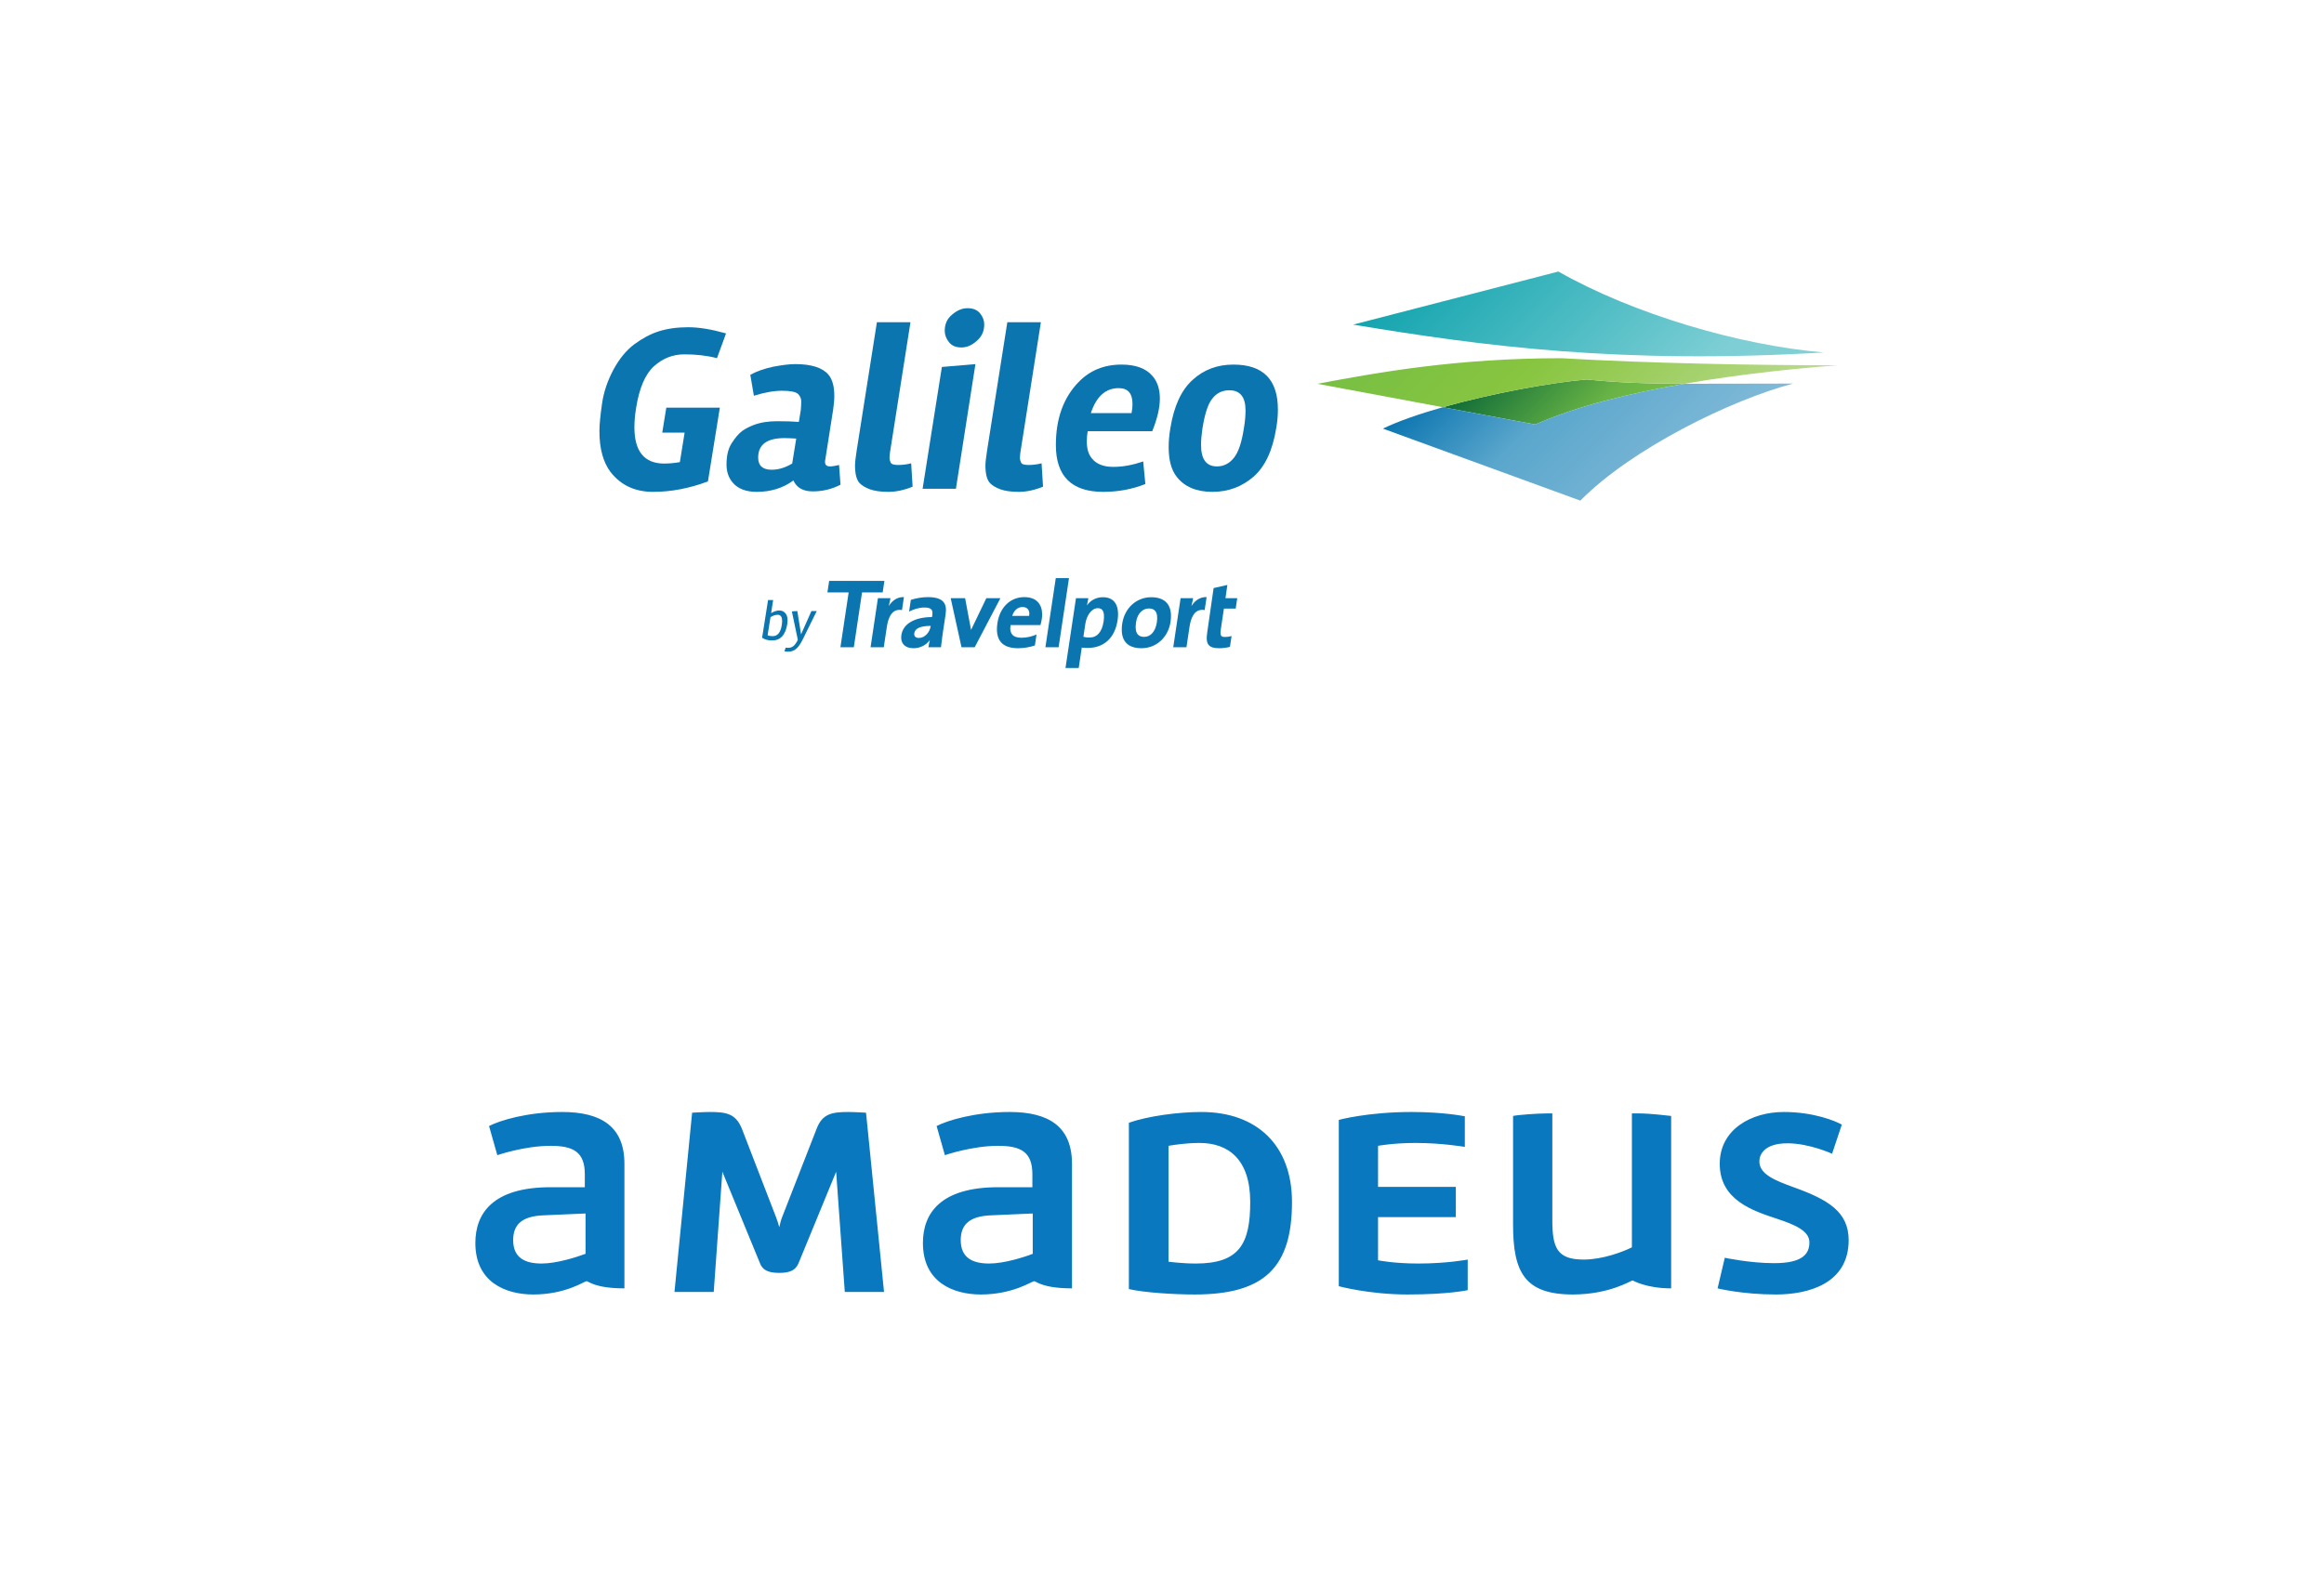 <?xml version="1.0" encoding="UTF-8" standalone="no"?> <svg xmlns="http://www.w3.org/2000/svg" xmlns:xlink="http://www.w3.org/1999/xlink" xmlns:serif="http://www.serif.com/" width="100%" height="100%" viewBox="0 0 530 360" xml:space="preserve" style="fill-rule:evenodd;clip-rule:evenodd;stroke-linejoin:round;stroke-miterlimit:2;"> <g id="Layer3"> <g transform="matrix(0.131,0,0,0.131,56.293,40.46)"> <g transform="matrix(1.623,0,0,1.623,1010.72,656.583)"> <path d="M395.809,61.37C392.104,64.068 389.583,69.695 388.335,78.105L385.111,99.629L370.935,99.629L378.825,46.976L392.269,46.976C392.269,46.976 391.275,52.402 390.417,55.448C393.502,50.613 398.45,45.617 406.739,45.768L404.646,59.705C401.251,59.082 398.122,59.681 395.809,61.37ZM428.981,32.78L414.241,36.098L407.363,83.937C406.343,90.635 406.882,94.748 409.03,97.263C411.062,99.614 414.548,100.66 420.331,100.66C423.871,100.66 428.103,100.111 431.757,99.231L433.503,87.612C431.077,88.311 428.54,88.593 426.409,88.593C424.42,88.593 423.209,88.226 422.508,87.413C421.92,86.728 421.628,85.625 421.628,84.022C421.628,83.054 421.743,81.891 421.943,80.51C421.943,80.51 424.893,60.879 425.298,58.113L437.925,58.113L439.59,46.976L426.971,46.976C427.026,46.666 427.885,40.556 428.981,32.78ZM244.949,25.422L259.117,25.422L247.979,99.629L233.818,99.629L244.949,25.422ZM296.247,71.939C294.553,83.23 289.267,89.21 280.957,89.21C278.51,89.21 276.484,88.932 274.568,88.378C274.68,87.659 276.675,74.35 276.675,74.35C277.885,66.273 282.968,57.691 289.989,57.691C292.111,57.691 293.68,58.328 294.789,59.597C296.657,61.771 297.145,65.923 296.247,71.939ZM307.76,50.811C304.969,47.567 300.848,45.931 295.488,45.931C288.371,45.931 282.384,49.101 278.33,54.703C279.021,52.028 279.602,48.637 279.851,46.976L266.613,46.976L255.369,121.858L269.552,121.858C270.515,115.443 272.748,100.557 272.828,99.971C274.732,100.241 276.587,100.358 279.106,100.358C296.68,100.358 308.405,89.507 311.236,70.601C312.554,61.821 311.339,54.986 307.76,50.811ZM216.355,65.956L198.23,65.956C199.987,60.101 204.141,56.439 209.296,56.439C211.781,56.439 213.768,57.235 215.015,58.727C216.045,59.973 216.58,61.652 216.58,63.693C216.58,64.41 216.485,65.164 216.355,65.956ZM211.175,45.828C196.205,45.828 184.892,56.772 182.354,73.703C180.987,82.798 182.265,89.685 186.121,94.174C189.83,98.486 195.991,100.66 204.435,100.66C210.545,100.66 216.963,99.585 222.542,97.679L224.306,85.935C219,88.231 213.328,89.419 208.19,89.419C203.53,89.419 200.182,88.276 198.258,86.013C196.853,84.372 196.143,82.066 196.143,79.138C196.143,78.13 196.25,77.012 196.438,75.842L228.485,75.842C229.065,73.886 229.603,71.538 229.913,69.447C230.185,67.679 230.313,65.997 230.313,64.387C230.313,59.135 228.913,54.788 226.178,51.595C222.87,47.757 217.832,45.828 211.175,45.828ZM185.567,46.976L157.958,99.629L143.829,99.629L132.232,46.976L147.687,46.976L154.066,81.01L170.458,46.976L185.567,46.976ZM59.275,40.794L37.147,40.794C37.044,41.476 28.318,99.629 28.318,99.629L13.94,99.629C13.94,99.629 22.617,41.713 22.765,40.794L0,40.794L1.858,28.407L61.136,28.407L59.275,40.794ZM353.354,72.977C351.912,82.538 346.73,88.484 339.797,88.484C336.733,88.484 334.419,87.591 332.905,85.841C330.746,83.331 330.113,78.971 331.027,72.887C332.669,61.902 339.43,58.004 344.706,58.004C347.774,58.004 350.075,58.876 351.553,60.602C353.621,62.999 354.22,67.158 353.354,72.977ZM347.326,45.931C331.524,45.931 318.752,57.526 316.244,74.13C314.894,83.18 316.161,90.022 320.001,94.481C323.535,98.584 329.231,100.66 336.949,100.66C352.749,100.66 365.531,89.032 368.028,72.375C369.356,63.515 368.064,56.729 364.175,52.219C360.576,48.039 354.917,45.931 347.326,45.931ZM71.16,61.37C67.455,64.068 64.939,69.695 63.682,78.105L60.45,99.629L46.282,99.629L54.175,46.976L67.619,46.976C67.619,46.976 66.614,52.402 65.758,55.448C68.843,50.613 73.802,45.617 82.085,45.768L79.997,59.705C76.592,59.082 73.461,59.681 71.16,61.37ZM110.627,77.46C109.746,83.311 104.697,89.633 98.092,89.633C96.253,89.633 94.82,89.112 93.985,88.132C93.397,87.448 93.092,86.561 93.092,85.503C93.092,85.203 93.12,84.895 93.166,84.575C93.951,79.33 99.711,76.762 110.739,76.682C110.685,77.046 110.627,77.46 110.627,77.46ZM107.692,45.828C101.936,45.828 95.313,46.908 89.478,48.764L87.588,61.363C92.103,58.985 98.371,56.958 104.051,56.958C107.818,56.958 110.277,57.68 111.552,59.157C112.308,60.046 112.674,61.266 112.686,62.846C112.69,64.208 112.376,66.261 112.159,67.223C93.397,67.308 81.129,74.516 79.328,86.543C79.183,87.448 79.129,88.327 79.129,89.164C79.129,92.153 79.969,94.69 81.622,96.609C83.913,99.263 87.66,100.66 92.49,100.66C99.532,100.66 106.079,97.211 109.868,91.872C109.338,93.9 108.787,96.622 108.338,99.629L121.789,99.629L123.521,85.935L126.766,64.332C127.69,58.162 126.926,53.899 124.37,50.93C121.411,47.492 115.961,45.828 107.692,45.828Z" style="fill:rgb(11,117,176);fill-rule:nonzero;"></path> </g> <g transform="matrix(0.25,0,0,0.25,675.797,544.783)"> <g transform="matrix(394.848,0,0,394.848,875,1041.49)"> <path d="M0.301,-0.44C0.26,-0.44 0.217,-0.426 0.173,-0.398L0.122,-0.079C0.145,-0.068 0.176,-0.063 0.214,-0.063C0.298,-0.063 0.351,-0.128 0.372,-0.259C0.376,-0.286 0.378,-0.309 0.378,-0.33C0.378,-0.403 0.352,-0.44 0.301,-0.44ZM0.328,-0.516C0.379,-0.516 0.418,-0.495 0.446,-0.454C0.465,-0.425 0.474,-0.387 0.474,-0.342C0.474,-0.322 0.472,-0.301 0.469,-0.278C0.438,-0.084 0.349,0.013 0.201,0.013C0.131,0.013 0.072,-0.003 0.025,-0.035L0.13,-0.7L0.22,-0.7L0.184,-0.469C0.198,-0.479 0.219,-0.489 0.247,-0.5C0.275,-0.511 0.302,-0.516 0.328,-0.516Z" style="fill:rgb(11,117,176);fill-rule:nonzero;"></path> </g> <g transform="matrix(394.848,0,0,394.848,1073.61,1041.49)"> <path d="M-0.02,0.143C0.017,0.143 0.048,0.133 0.074,0.112C0.1,0.091 0.126,0.055 0.152,0.002L0.047,-0.5L0.143,-0.506L0.209,-0.095L0.392,-0.506L0.486,-0.506L0.241,-0.01C0.203,0.069 0.164,0.125 0.124,0.16C0.084,0.194 0.037,0.211 -0.018,0.211C-0.039,0.211 -0.061,0.209 -0.084,0.204L-0.063,0.14C-0.052,0.142 -0.038,0.143 -0.02,0.143Z" style="fill:rgb(11,117,176);fill-rule:nonzero;"></path> </g> </g> <g transform="matrix(4.167,0,0,4.167,1.3,163.75)"> <path d="M600.337,46.951C584.561,46.892 572.658,46.524 559.426,45.163C544.438,46.475 519.965,50.923 499.338,56.763L537.958,63.979C555.287,56.273 578.138,50.802 600.337,46.951Z" style="fill:url(#_Linear1);"></path> </g> <g transform="matrix(4.167,0,0,4.167,1.3,163.75)"> <path d="M600.337,46.951C578.138,50.802 555.287,56.273 537.958,63.979L499.34,56.763C489.696,59.498 480.887,62.536 474.294,65.697L556.794,95.793C578.089,74.163 619.701,53.716 645.699,46.875C626.752,46.875 612.407,46.999 600.337,46.951Z" style="fill:url(#_Linear2);"></path> </g> <g transform="matrix(4.167,0,0,4.167,1.3,163.75)"> <path d="M461.864,22.242C516.047,31.202 573.518,38.948 658.558,33.871C623.422,30.924 578.89,17.843 547.621,0.06L461.864,22.242Z" style="fill:url(#_Linear3);"></path> </g> <g transform="matrix(4.167,0,0,4.167,1.3,163.75)"> <path d="M600.337,46.951C625.43,42.608 649.702,40.33 664.295,39.246C631.458,39.246 585.597,38.442 548.879,36.278C505.556,36.278 472.783,42.089 446.945,46.976L499.34,56.763C519.965,50.923 544.438,46.475 559.426,45.163C572.658,46.524 584.561,46.892 600.337,46.951Z" style="fill:url(#_Linear4);"></path> </g> <g transform="matrix(1,0,0,1,344.654,-109.588)"> <g transform="matrix(414.288,0,0,414.288,253.835,651.871)"> <path d="M0.183,-0.607C0.217,-0.632 0.252,-0.651 0.287,-0.662C0.322,-0.673 0.363,-0.679 0.41,-0.679C0.456,-0.679 0.509,-0.67 0.569,-0.653L0.531,-0.549C0.488,-0.56 0.443,-0.565 0.394,-0.565C0.345,-0.565 0.303,-0.548 0.266,-0.515C0.229,-0.481 0.204,-0.422 0.191,-0.339C0.186,-0.309 0.184,-0.282 0.184,-0.258C0.184,-0.157 0.226,-0.106 0.309,-0.106C0.33,-0.106 0.352,-0.108 0.375,-0.112L0.395,-0.236L0.301,-0.236L0.318,-0.341L0.543,-0.341L0.493,-0.031C0.416,-0.002 0.339,0.013 0.263,0.013C0.186,0.013 0.127,-0.015 0.084,-0.07C0.053,-0.111 0.037,-0.168 0.037,-0.242C0.037,-0.271 0.041,-0.309 0.048,-0.358C0.055,-0.407 0.071,-0.454 0.096,-0.501C0.121,-0.547 0.15,-0.582 0.183,-0.607Z" style="fill:rgb(11,117,176);fill-rule:nonzero;"></path> </g> <g transform="matrix(414.288,0,0,414.288,493.294,651.871)"> <path d="M0.472,-0.017C0.435,0.002 0.396,0.011 0.356,0.011C0.315,0.011 0.288,-0.004 0.274,-0.035C0.231,-0.003 0.179,0.013 0.12,0.013C0.075,0.013 0.041,0 0.019,-0.026C0.002,-0.046 -0.007,-0.071 -0.007,-0.102C-0.007,-0.139 0,-0.169 0.015,-0.192C0.03,-0.215 0.044,-0.232 0.059,-0.243C0.073,-0.253 0.089,-0.261 0.107,-0.268C0.136,-0.279 0.169,-0.284 0.206,-0.284C0.243,-0.284 0.273,-0.283 0.297,-0.281L0.305,-0.33C0.306,-0.341 0.307,-0.353 0.307,-0.367C0.307,-0.38 0.302,-0.391 0.292,-0.4C0.281,-0.408 0.259,-0.412 0.226,-0.412C0.192,-0.412 0.153,-0.405 0.108,-0.391L0.093,-0.479C0.12,-0.494 0.152,-0.505 0.189,-0.513C0.226,-0.52 0.257,-0.524 0.282,-0.524C0.35,-0.524 0.396,-0.509 0.421,-0.48C0.438,-0.46 0.446,-0.43 0.446,-0.39C0.446,-0.373 0.444,-0.353 0.441,-0.332L0.408,-0.122C0.407,-0.119 0.407,-0.116 0.407,-0.113C0.407,-0.1 0.414,-0.094 0.428,-0.094C0.437,-0.094 0.45,-0.096 0.466,-0.1L0.472,-0.017ZM0.286,-0.211C0.267,-0.212 0.251,-0.213 0.237,-0.213C0.163,-0.213 0.126,-0.186 0.126,-0.131C0.126,-0.097 0.145,-0.08 0.183,-0.08C0.212,-0.08 0.24,-0.089 0.269,-0.106L0.286,-0.211Z" style="fill:rgb(11,117,176);fill-rule:nonzero;"></path> </g> <g transform="matrix(414.288,0,0,414.288,703.338,651.871)"> <path d="M0.268,-0.009C0.232,0.006 0.198,0.013 0.166,0.013C0.133,0.013 0.107,0.009 0.088,0.002C0.069,-0.005 0.055,-0.014 0.046,-0.023C0.033,-0.036 0.026,-0.061 0.026,-0.098C0.026,-0.109 0.028,-0.13 0.033,-0.161L0.118,-0.7L0.259,-0.7L0.173,-0.153C0.172,-0.144 0.171,-0.137 0.171,-0.13C0.171,-0.123 0.173,-0.116 0.176,-0.11C0.179,-0.103 0.19,-0.1 0.207,-0.1C0.224,-0.1 0.243,-0.102 0.262,-0.107L0.268,-0.009Z" style="fill:rgb(11,117,176);fill-rule:nonzero;"></path> </g> <g transform="matrix(414.288,0,0,414.288,829.282,651.871)"> <path d="M0.228,-0.524L0.146,0L0.006,0L0.087,-0.512L0.228,-0.524ZM0.13,-0.732C0.151,-0.75 0.172,-0.759 0.195,-0.759C0.218,-0.759 0.235,-0.752 0.247,-0.738C0.259,-0.723 0.265,-0.708 0.265,-0.691C0.265,-0.663 0.255,-0.64 0.234,-0.622C0.213,-0.603 0.192,-0.594 0.169,-0.594C0.146,-0.594 0.129,-0.601 0.117,-0.616C0.105,-0.631 0.099,-0.647 0.099,-0.664C0.099,-0.692 0.109,-0.715 0.13,-0.732Z" style="fill:rgb(11,117,176);fill-rule:nonzero;"></path> </g> <g transform="matrix(414.288,0,0,414.288,930.368,651.871)"> <path d="M0.268,-0.009C0.232,0.006 0.198,0.013 0.166,0.013C0.133,0.013 0.107,0.009 0.088,0.002C0.069,-0.005 0.055,-0.014 0.046,-0.023C0.033,-0.036 0.026,-0.061 0.026,-0.098C0.026,-0.109 0.028,-0.13 0.033,-0.161L0.118,-0.7L0.259,-0.7L0.173,-0.153C0.172,-0.144 0.171,-0.137 0.171,-0.13C0.171,-0.123 0.173,-0.116 0.176,-0.11C0.179,-0.103 0.19,-0.1 0.207,-0.1C0.224,-0.1 0.243,-0.102 0.262,-0.107L0.268,-0.009Z" style="fill:rgb(11,117,176);fill-rule:nonzero;"></path> </g> <g transform="matrix(414.288,0,0,414.288,1055.07,651.871)"> <path d="M0.427,-0.474C0.448,-0.45 0.458,-0.418 0.458,-0.379C0.458,-0.34 0.447,-0.294 0.426,-0.242L0.155,-0.242C0.152,-0.227 0.151,-0.212 0.151,-0.199C0.151,-0.168 0.158,-0.145 0.172,-0.128C0.191,-0.104 0.221,-0.092 0.262,-0.092C0.303,-0.092 0.345,-0.1 0.388,-0.115L0.397,-0.02C0.342,0.002 0.283,0.013 0.22,0.013C0.087,0.013 0.021,-0.053 0.021,-0.184C0.021,-0.295 0.053,-0.383 0.116,-0.448C0.163,-0.497 0.223,-0.522 0.297,-0.522C0.356,-0.522 0.4,-0.506 0.427,-0.474ZM0.339,-0.318C0.342,-0.333 0.343,-0.345 0.343,-0.356C0.343,-0.401 0.324,-0.423 0.285,-0.423C0.23,-0.423 0.191,-0.388 0.168,-0.318L0.339,-0.318Z" style="fill:rgb(11,117,176);fill-rule:nonzero;"></path> </g> <g transform="matrix(414.288,0,0,414.288,1252.27,651.871)"> <path d="M0.471,-0.255C0.456,-0.162 0.425,-0.095 0.377,-0.052C0.328,-0.009 0.27,0.013 0.203,0.013C0.136,0.013 0.086,-0.008 0.053,-0.05C0.03,-0.079 0.019,-0.121 0.019,-0.175C0.019,-0.199 0.021,-0.225 0.026,-0.254C0.041,-0.347 0.072,-0.415 0.12,-0.458C0.167,-0.501 0.224,-0.522 0.291,-0.522C0.416,-0.522 0.478,-0.459 0.478,-0.333C0.478,-0.309 0.476,-0.283 0.471,-0.255ZM0.342,-0.329C0.342,-0.386 0.319,-0.414 0.274,-0.414C0.245,-0.414 0.222,-0.403 0.204,-0.381C0.185,-0.359 0.171,-0.317 0.161,-0.254C0.157,-0.227 0.155,-0.204 0.155,-0.185C0.155,-0.124 0.177,-0.094 0.222,-0.094C0.25,-0.094 0.274,-0.106 0.293,-0.13C0.312,-0.153 0.326,-0.195 0.335,-0.254C0.34,-0.283 0.342,-0.308 0.342,-0.329Z" style="fill:rgb(11,117,176);fill-rule:nonzero;"></path> </g> </g> </g> <g transform="matrix(0.208,0,0,0.208,108.408,253.492)"> <path d="M795.885,0.845C771.408,0.845 737.457,5.188 716.534,12.689L716.534,195.079C733.904,199.026 766.276,201.001 788.779,201.001C865.367,201.001 895.37,170.997 895.37,99.541C895.37,37.955 857.472,0.845 795.885,0.845ZM759.96,37.955C766.671,36.771 780.488,34.797 793.911,34.797C825.099,34.797 849.575,52.167 849.575,99.541C849.575,145.336 837.732,167.049 789.963,167.049C774.962,167.049 759.96,165.075 759.96,165.075L759.96,37.955ZM1362,194.289C1362,194.289 1388.85,201.001 1425.96,201.001C1461.49,201.001 1505.71,189.157 1505.71,141.388C1505.71,110.2 1482.81,96.778 1445.3,83.356C1424.78,75.855 1407.8,69.143 1407.8,54.931C1407.8,48.219 1412.54,35.192 1438.59,35.192C1462.67,35.192 1487.55,46.64 1487.55,46.64L1498.21,14.663C1491.1,10.715 1467.41,0.845 1434.64,0.845C1399.11,0.845 1364.37,19.795 1364.37,57.694C1364.37,97.173 1399.9,109.015 1427.54,118.095C1446.49,124.412 1462.67,131.125 1462.67,143.757C1462.67,155.995 1455.96,166.654 1423.99,166.654C1397.54,166.654 1369.9,160.732 1369.9,160.732L1362,194.289ZM1268.05,149.284C1257.78,154.416 1235.67,162.707 1215.15,162.707C1185.54,162.707 1180.8,149.284 1180.8,118.885L1180.8,2.425L1174.48,2.425C1164.61,2.425 1142.9,4.004 1137.77,5.188L1137.77,124.412C1137.77,176.524 1150.4,201.001 1203.3,201.001C1243.57,201.001 1267.26,185.603 1268.84,185.603C1269.23,185.603 1283.44,194.289 1311.08,194.289L1311.08,5.188C1307.92,4.793 1287.39,2.425 1276.73,2.425L1268.05,2.425L1268.05,149.284ZM585.86,0.845C547.171,0.845 517.168,10.321 505.719,16.242L514.799,48.219C514.799,48.219 544.408,37.955 573.227,37.955C598.099,37.955 610.731,44.667 610.731,69.143L610.731,83.356L573.227,83.356C509.667,83.356 490.717,112.174 490.717,144.547C490.717,187.578 523.879,201.001 554.278,201.001C589.413,201.001 610.337,186.393 612.706,186.393C614.68,186.393 621.786,194.289 654.158,194.289L654.158,57.694C654.158,17.031 628.892,0.845 585.86,0.845ZM611.126,156.389C602.046,159.943 579.938,167.049 563.357,167.049C545.592,167.049 532.17,161.127 532.17,141.388C532.17,124.412 541.645,114.937 566.121,114.148L611.126,112.174L611.126,156.389ZM95.142,0.845C56.454,0.845 26.45,10.321 15.002,16.242L24.081,48.219C24.081,48.219 53.69,37.955 82.509,37.955C107.381,37.955 120.014,44.667 120.014,69.143L120.014,83.356L82.509,83.356C18.949,83.356 0,112.174 0,144.547C0,187.578 33.161,201.001 63.56,201.001C99.09,201.001 119.619,186.393 121.988,186.393C123.962,186.393 131.067,194.289 163.44,194.289L163.44,57.694C163.44,17.031 138.174,0.845 95.142,0.845ZM120.804,156.389C111.329,159.943 89.221,167.049 72.64,167.049C54.875,167.049 41.452,161.127 41.452,141.388C41.452,124.412 50.927,114.937 75.403,114.148L120.804,112.174L120.804,156.389ZM336.355,116.122C335.171,118.885 333.987,124.017 333.197,127.175C332.408,124.017 330.829,118.885 329.644,116.122L292.14,19.006C285.428,2.82 275.559,0.845 257.004,0.845C250.688,0.845 237.66,1.635 237.66,1.635L218.315,198.237L261.346,198.237L270.821,66.38L311.879,166.259C314.643,174.155 320.959,177.313 333.197,177.313C345.436,177.313 351.357,174.155 354.516,166.259L395.575,66.38L405.049,198.237L448.081,198.237L428.342,1.635C428.342,1.635 415.314,0.845 408.997,0.845C390.837,0.845 380.573,2.82 374.256,19.006L336.355,116.122ZM946.692,191.921C946.692,191.921 979.854,201.001 1022.1,201.001C1067.1,201.001 1088.02,196.262 1088.02,196.262L1088.02,162.707C1088.02,162.707 1065.52,167.049 1033.94,167.049C1006.7,167.049 989.724,163.496 989.724,163.496L989.724,116.122L1075,116.122L1075,82.96L989.724,82.96L989.724,37.955C989.724,37.955 1006.3,34.797 1031.18,34.797C1059.6,34.797 1084.87,39.139 1084.87,39.139L1084.87,5.583C1084.87,5.583 1062.36,0.845 1026.44,0.845C978.275,0.845 946.692,9.531 946.692,9.531" style="fill:rgb(9,120,190);fill-rule:nonzero;"></path> </g> </g> <defs> <linearGradient id="_Linear1" x1="0" y1="0" x2="1" y2="0" gradientUnits="userSpaceOnUse" gradientTransform="matrix(45.593,45.593,-45.593,45.593,527.041,29.06)"><stop offset="0" style="stop-color:rgb(14,107,56);stop-opacity:1"></stop><stop offset="0.7" style="stop-color:rgb(104,179,69);stop-opacity:1"></stop><stop offset="1" style="stop-color:rgb(119,191,67);stop-opacity:1"></stop></linearGradient> <linearGradient id="_Linear2" x1="0" y1="0" x2="1" y2="0" gradientUnits="userSpaceOnUse" gradientTransform="matrix(76.292,76.292,-76.292,76.292,521.851,18.14)"><stop offset="0" style="stop-color:rgb(11,117,176);stop-opacity:1"></stop><stop offset="0.4" style="stop-color:rgb(90,166,204);stop-opacity:1"></stop><stop offset="1" style="stop-color:rgb(129,186,216);stop-opacity:1"></stop></linearGradient> <linearGradient id="_Linear3" x1="0" y1="0" x2="1" y2="0" gradientUnits="userSpaceOnUse" gradientTransform="matrix(104.161,104.161,-104.161,104.161,508.13,-24.025)"><stop offset="0" style="stop-color:rgb(18,164,174);stop-opacity:1"></stop><stop offset="0.8" style="stop-color:rgb(126,207,213);stop-opacity:1"></stop><stop offset="1" style="stop-color:rgb(128,208,213);stop-opacity:1"></stop></linearGradient> <linearGradient id="_Linear4" x1="0" y1="0" x2="1" y2="0" gradientUnits="userSpaceOnUse" gradientTransform="matrix(104.81,104.81,-104.81,104.81,503.215,-9.294)"><stop offset="0" style="stop-color:rgb(119,191,67);stop-opacity:1"></stop><stop offset="0.4" style="stop-color:rgb(136,197,64);stop-opacity:1"></stop><stop offset="1" style="stop-color:rgb(188,219,144);stop-opacity:1"></stop></linearGradient> </defs> </svg> 